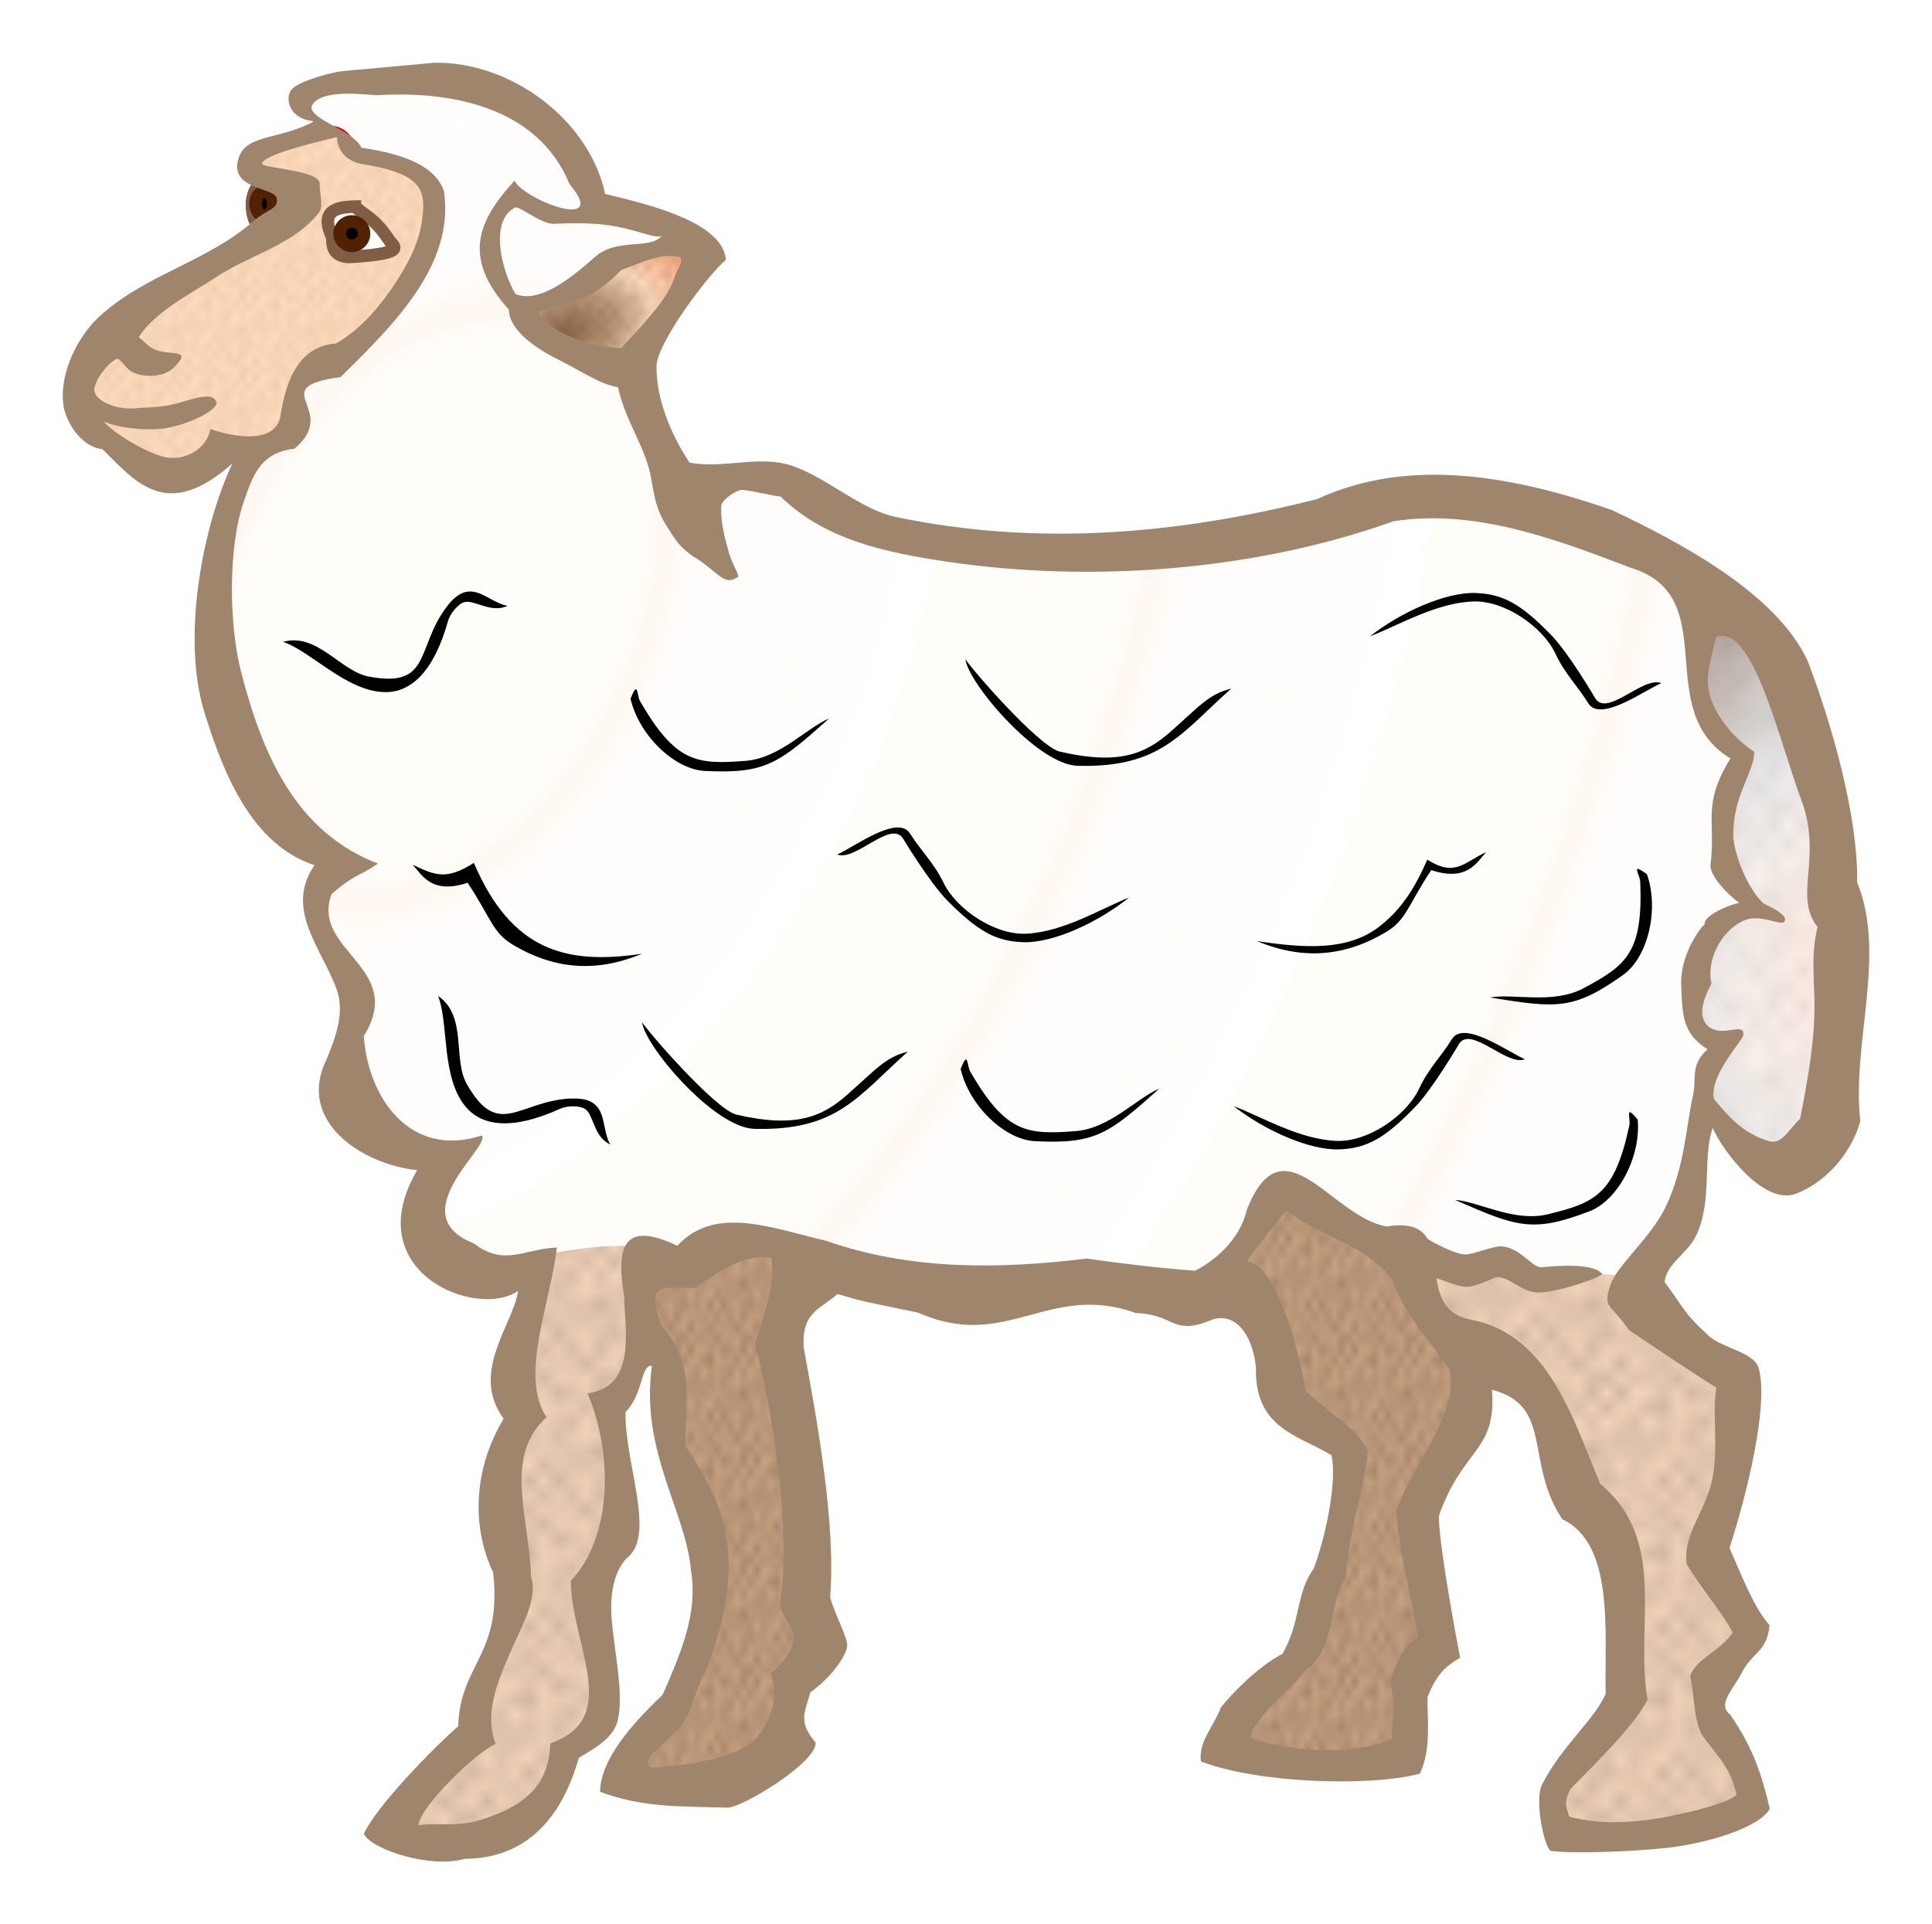 <svg xmlns="http://www.w3.org/2000/svg" xmlns:xlink="http://www.w3.org/1999/xlink" width="116.347" height="115.902" viewBox="0 0 109.075 108.658"><defs><pattern xlink:href="#a" id="n" patternTransform="matrix(.85 0 0 1.025 -8 940)"/><pattern xlink:href="#a" id="i" patternTransform="matrix(.375 0 0 .625 .5 945.25)"/><pattern xlink:href="#a" id="h" patternTransform="matrix(.8 0 0 .825 -12 924)"/><pattern xlink:href="#a" id="j" patternTransform="matrix(.383 0 0 .454 -5.657 933.38)"/><pattern xlink:href="#a" id="l" patternTransform="matrix(.375 0 0 .425 -5.657 941.866)"/><pattern id="a" patternTransform="scale(10)" height="10" width="10" patternUnits="userSpaceOnUse"><circle r=".45" cy=".81" cx="2.567"/><circle r=".45" cy="2.33" cx="3.048"/><circle r=".45" cy="2.415" cx="4.418"/><circle r=".45" cy="3.029" cx="1.844"/><circle r=".45" cy="1.363" cx="6.08"/><circle r=".45" cy="4.413" cx="5.819"/><circle r=".45" cy="4.048" cx="4.305"/><circle r=".45" cy="3.045" cx="5.541"/><circle r=".45" cy="5.527" cx="4.785"/><circle r=".45" cy="5.184" cx="2.667"/><circle r=".45" cy="1.448" cx="7.965"/><circle r=".45" cy="5.049" cx="7.047"/><circle r=".45" cy=".895" cx="4.34"/><circle r=".45" cy=".34" cx="7.125"/><circle r=".45" cy="1.049" cx="9.553"/><circle r=".45" cy="2.689" cx="7.006"/><circle r=".45" cy="2.689" cx="8.909"/><circle r=".45" cy="4.407" cx="9.315"/><circle r=".45" cy="3.87" cx="7.82"/><circle r=".45" cy="5.948" cx="8.27"/><circle r=".45" cy="7.428" cx="7.973"/><circle r=".45" cy="8.072" cx="9.342"/><circle r=".45" cy="9.315" cx="8.206"/><circle r=".45" cy="9.475" cx="9.682"/><circle r=".45" cy="6.186" cx="9.688"/><circle r=".45" cy="6.296" cx="3.379"/><circle r=".45" cy="8.204" cx="2.871"/><circle r=".45" cy="8.719" cx="4.59"/><circle r=".45" cy="9.671" cx="3.181"/><circle r=".45" cy="7.315" cx="5.734"/><circle r=".45" cy="6.513" cx="6.707"/><circle r=".45" cy="9.67" cx="5.73"/><circle r=".45" cy="8.373" cx="6.535"/><circle r=".45" cy="7.154" cx="4.37"/><circle r=".45" cy="7.25" cx=".622"/><circle r=".45" cy="5.679" cx=".831"/><circle r=".45" cy="8.519" cx="1.257"/><circle r=".45" cy="6.877" cx="1.989"/><circle r=".45" cy="3.181" cx=".374"/><circle r=".45" cy="1.664" cx="1.166"/><circle r=".45" cy=".093" cx="1.151"/><circle r=".45" cy="10.093" cx="1.151"/><circle r=".45" cy="4.451" cx="1.302"/><circle r=".45" cy="3.763" cx="3.047"/></pattern><pattern id="b" patternTransform="scale(10)" height="10" width="10" patternUnits="userSpaceOnUse"><circle r=".45" cy=".81" cx="2.567"/><circle r=".45" cy="2.33" cx="3.048"/><circle r=".45" cy="2.415" cx="4.418"/><circle r=".45" cy="3.029" cx="1.844"/><circle r=".45" cy="1.363" cx="6.08"/><circle r=".45" cy="4.413" cx="5.819"/><circle r=".45" cy="4.048" cx="4.305"/><circle r=".45" cy="3.045" cx="5.541"/><circle r=".45" cy="5.527" cx="4.785"/><circle r=".45" cy="5.184" cx="2.667"/><circle r=".45" cy="1.448" cx="7.965"/><circle r=".45" cy="5.049" cx="7.047"/><circle r=".45" cy=".895" cx="4.34"/><circle r=".45" cy=".34" cx="7.125"/><circle r=".45" cy="1.049" cx="9.553"/><circle r=".45" cy="2.689" cx="7.006"/><circle r=".45" cy="2.689" cx="8.909"/><circle r=".45" cy="4.407" cx="9.315"/><circle r=".45" cy="3.87" cx="7.82"/><circle r=".45" cy="5.948" cx="8.27"/><circle r=".45" cy="7.428" cx="7.973"/><circle r=".45" cy="8.072" cx="9.342"/><circle r=".45" cy="9.315" cx="8.206"/><circle r=".45" cy="9.475" cx="9.682"/><circle r=".45" cy="6.186" cx="9.688"/><circle r=".45" cy="6.296" cx="3.379"/><circle r=".45" cy="8.204" cx="2.871"/><circle r=".45" cy="8.719" cx="4.59"/><circle r=".45" cy="9.671" cx="3.181"/><circle r=".45" cy="7.315" cx="5.734"/><circle r=".45" cy="6.513" cx="6.707"/><circle r=".45" cy="9.67" cx="5.73"/><circle r=".45" cy="8.373" cx="6.535"/><circle r=".45" cy="7.154" cx="4.37"/><circle r=".45" cy="7.25" cx=".622"/><circle r=".45" cy="5.679" cx=".831"/><circle r=".45" cy="8.519" cx="1.257"/><circle r=".45" cy="6.877" cx="1.989"/><circle r=".45" cy="3.181" cx=".374"/><circle r=".45" cy="1.664" cx="1.166"/><circle r=".45" cy=".093" cx="1.151"/><circle r=".45" cy="10.093" cx="1.151"/><circle r=".45" cy="4.451" cx="1.302"/><circle r=".45" cy="3.763" cx="3.047"/></pattern><pattern id="c" patternTransform="scale(10)" height="10" width="10" patternUnits="userSpaceOnUse"><circle r=".45" cy=".81" cx="2.567"/><circle r=".45" cy="2.33" cx="3.048"/><circle r=".45" cy="2.415" cx="4.418"/><circle r=".45" cy="3.029" cx="1.844"/><circle r=".45" cy="1.363" cx="6.08"/><circle r=".45" cy="4.413" cx="5.819"/><circle r=".45" cy="4.048" cx="4.305"/><circle r=".45" cy="3.045" cx="5.541"/><circle r=".45" cy="5.527" cx="4.785"/><circle r=".45" cy="5.184" cx="2.667"/><circle r=".45" cy="1.448" cx="7.965"/><circle r=".45" cy="5.049" cx="7.047"/><circle r=".45" cy=".895" cx="4.34"/><circle r=".45" cy=".34" cx="7.125"/><circle r=".45" cy="1.049" cx="9.553"/><circle r=".45" cy="2.689" cx="7.006"/><circle r=".45" cy="2.689" cx="8.909"/><circle r=".45" cy="4.407" cx="9.315"/><circle r=".45" cy="3.87" cx="7.82"/><circle r=".45" cy="5.948" cx="8.27"/><circle r=".45" cy="7.428" cx="7.973"/><circle r=".45" cy="8.072" cx="9.342"/><circle r=".45" cy="9.315" cx="8.206"/><circle r=".45" cy="9.475" cx="9.682"/><circle r=".45" cy="6.186" cx="9.688"/><circle r=".45" cy="6.296" cx="3.379"/><circle r=".45" cy="8.204" cx="2.871"/><circle r=".45" cy="8.719" cx="4.59"/><circle r=".45" cy="9.671" cx="3.181"/><circle r=".45" cy="7.315" cx="5.734"/><circle r=".45" cy="6.513" cx="6.707"/><circle r=".45" cy="9.67" cx="5.73"/><circle r=".45" cy="8.373" cx="6.535"/><circle r=".45" cy="7.154" cx="4.37"/><circle r=".45" cy="7.25" cx=".622"/><circle r=".45" cy="5.679" cx=".831"/><circle r=".45" cy="8.519" cx="1.257"/><circle r=".45" cy="6.877" cx="1.989"/><circle r=".45" cy="3.181" cx=".374"/><circle r=".45" cy="1.664" cx="1.166"/><circle r=".45" cy=".093" cx="1.151"/><circle r=".45" cy="10.093" cx="1.151"/><circle r=".45" cy="4.451" cx="1.302"/><circle r=".45" cy="3.763" cx="3.047"/></pattern><radialGradient xlink:href="#f" id="g" cx="9.087" cy="976.668" fx="9.087" fy="976.668" r="49.864" gradientTransform="matrix(.481 .22 -.326 .713 336.261 278.896)" gradientUnits="userSpaceOnUse" spreadMethod="repeat"/><radialGradient xlink:href="#e" id="m" cx="129.154" cy="1019.736" fx="129.154" fy="1019.736" r="4.581" gradientTransform="matrix(2.815 .133 -.233 4.933 -25.361 -4049.495)" gradientUnits="userSpaceOnUse"/><radialGradient xlink:href="#d" id="k" cx="75.13" cy="962.046" fx="75.13" fy="962.046" r="5.268" gradientTransform="matrix(1.432 -.549 .355 .927 -419.44 111.251)" gradientUnits="userSpaceOnUse"/><linearGradient id="e"><stop offset="0" stop-color="#ffede3"/><stop offset=".406" stop-color="#f6f0ec"/><stop offset=".583" stop-color="#eaeaea"/><stop offset="1" stop-color="#b5a79e"/></linearGradient><linearGradient id="d"><stop offset="0" stop-color="#8d694b"/><stop offset=".369" stop-color="#c09a7b"/><stop offset=".638" stop-color="#ffdabc"/><stop offset="1" stop-color="#f8a77c"/></linearGradient><linearGradient id="f"><stop offset="0" stop-color="#fffdf8"/><stop offset=".408" stop-color="#fffdfa"/><stop offset=".447" stop-color="#fff7f0"/><stop offset=".504" stop-color="#fffdfb"/><stop offset=".692" stop-color="#fffdfc"/><stop offset="1" stop-color="#fff"/></linearGradient></defs><g transform="translate(2.3 -943.107)"><path d="M35.886 970.161l5.657-.177 5.656 3.005 10.607 1.415s10.48-.823 11.844-1.238c.911-.277 8.182-2.466 10.014-2.1l13.144 4.045 5.48 4.773 2.651 9.546.354 16.617-2.828 3.535c-1.46-.899-2.918-1.847-4.377-3.889l-1.28 4.773-3.182 5.657 6.54 4.95-2.12 10.076 2.474 4.42-2.475 3.358c1.245 2.24 2.83 4.478 2.652 6.718-3.63.73-7.31 2.034-10.784.884l-.53-1.945 4.066-5.657-.53-9.192c-.942.353-3.862-5.005-3.36-5.834.178-.707-2.12-4.066-2.12-4.066l-3.182-.707.707 3.359-3.359 5.834 1.04 7.86-1.217 2.746-.177 3.359c-3.476.543-6.953 1.511-10.43-.707l4.95-5.834 2.298-10.783-3.889-3.005-1.06-5.657c-8.879-.257-17.676-.11-26.87-1.945v10.43l1.414 10.607-1.414 3.182-.177 3.358c-1.367 1.144-2.896 1.801-4.596 1.945-1.458.149-2.693.742-4.773-.354l3.005-4.066 2.298-6.187-2.828-9.546v-3.712l-1.061-1.414c-.108 1.937-1.023 2.93-2.121 3.712l.707 7.425-1.945 3.535 1.06 6.895c-.017 1.022-1.356 1.384-2.297 1.944-.508 1.56-1.324 3.016-2.829 4.243-2.357.68-4.714 1.465-7.07.53 1.464-2.02 1.09-3.428 4.772-6.187.064-1.948 1.477-4.86 2.652-7.602l-1.414-7.07 1.59-3.183.53-8.131c-1.334.772-2.777 1.194-4.772-.177-1.543-2.062-.664-4.125-.707-6.187l-5.657-3.359 1.237-5.657-2.298-4.596c-.04-.7.28-1.64 1.238-3.005-3.13-1.588-4.284-4.36-5.834-6.895l-1.414-8.485 2.121-8.132-1.414.397-2.828 1.194-4.202-2.048-1.278-2.901 2.298-3.359 10.076-6.01.291-1.81c-1.044.518-1.886-.395-2.766-1.196.011-.412-.066-.825 1.237-1.237l3.182-1.06c-.417.162-1.208-.798-1.944-1.592l4.066-1.06 7.601.707 4.773 4.596.354 2.121c2.23.034 4.499.42 6.894 1.945-1.306 2.668-2.977 4.882-4.95 6.717z" fill="url(#g)" fill-rule="evenodd" stroke="#f0f" stroke-width=".354"/><g fill="#f2d3ba" fill-rule="evenodd"><path d="M27.752 1015.328l-.75 7.787c-1.055 1.732-1.62 4.963-.444 7.307.305 1.758-.529 2.065-.25 3.295-.237 2.294-1.568 4.766-2.205 7.237-1.217.893-3.303 2.758-3.105 3.65l-1.605 1.692c1.127 1.122 1.791 1.176 2.666 1.086 1.397-.289 3.844-.055 4.543-.809 1.348-1.041 3.212-3.32 2.668-4.362.505-.991 1.942-.63 1.768-1.169 1.256-1.13.568-6.593-.002-7.724l1.842-4.031c-.285-2.412-.336-2.85-.703-6.894 1.926-1.198 1.344-7.123 1.962-8.9-3.022-.163-4.57.26-8.09.919zM77.451 1014.03c.713 1.666.639 3.464 2.624 4.918 1.077.219 1.325 2.624 2.929 2.082 1.301.505 2.83 4.059 5.122 8.092.896.456.943 2.71.947 6.418-.471 1.69.88 2.288.252 3.324-1.411 3.126-2.648 3.348-3.776 4.765-.711 1.981.07 3.058.645 2.886 3.634.328 7.74.01 10.212-1.29.64-.52-1.687-4.561-2.618-6.357.057-2.1 1.843-2.378 3.186-3.767-1.82-2.512-2.395-1.845-3.19-4.877.955-1.61 2.043-6.283 2.286-8.834.65-1.83-2.663-2.02-3.474-2.622-.466-.454-.95-3.44-2.26-3.513l-3.293-.325-2.181.355z"/></g><g opacity=".254" fill="url(#h)" fill-rule="evenodd"><path d="M27.752 1015.328l-.75 7.787c-1.055 1.732-1.62 4.963-.444 7.307.305 1.758-.529 2.065-.25 3.295-.237 2.294-1.568 4.766-2.205 7.237-1.217.893-3.303 2.758-3.105 3.65l-1.605 1.692c1.127 1.122 1.791 1.176 2.666 1.086 1.397-.289 3.844-.055 4.543-.809 1.348-1.041 3.212-3.32 2.668-4.362.505-.991 1.942-.63 1.768-1.169 1.256-1.13.568-6.593-.002-7.724l1.842-4.031c-.285-2.412-.336-2.85-.703-6.894 1.926-1.198 1.344-7.123 1.962-8.9-3.022-.163-4.57.26-8.09.919zM77.451 1014.03c.713 1.666.639 3.464 2.624 4.918 1.077.219 1.325 2.624 2.929 2.082 1.301.505 2.83 4.059 5.122 8.092.896.456.943 2.71.947 6.418-.471 1.69.88 2.288.252 3.324-1.411 3.126-2.648 3.348-3.776 4.765-.711 1.981.07 3.058.645 2.886 3.634.328 7.74.01 10.212-1.29.64-.52-1.687-4.561-2.618-6.357.057-2.1 1.843-2.378 3.186-3.767-1.82-2.512-2.395-1.845-3.19-4.877.955-1.61 2.043-6.283 2.286-8.834.65-1.83-2.663-2.02-3.474-2.622-.466-.454-.95-3.44-2.26-3.513l-3.293-.325-2.181.355z"/></g><g fill="#c7a181" fill-rule="evenodd"><path d="M33.383 1015.363l2.166 5.665c-1.054 1.733-.736 3.638.44 5.983.837-.1 1.328 1.18 1.608 2.41 1 2.56-.155 3.97-.262 6.53-1.216.893-1.535 2.493-1.337 3.386l-1.782 1.515c-2.055 3.243.024 3.385.899 3.295 1.397-.289 4.639-.055 5.338-.809 1.348-1.041 2.329-2.171 1.785-3.213.505-.991.527-1.779.353-2.318 1.256-1.131 1.187-2.792.617-3.923l-.456-5.622c.245-5.86.283-6.74-.792-10.253-.283-1.551-.07-2.35.548-4.127-2.122-1.02-3.775-.163-5.438.653zM70.057 1010.828l-2.931 3.7c1.02.407-.05 2.11 1.625 1.864.928 3.99 2.564 7.647 4.895 8.128.8.609.507 4.463-.975 7.693-.766 1.578-.903 1.982-.893 2.857-1.948 2.823-2.643 3.191-4.006 4.383-1.055 1.822-1.041 2.65-.444 2.584l9.59.882c.724-.396.698-.915.103-2.849.433-2.055.405-2.792 1.975-3.918-.55-4.181-1.006-4.394-1.244-7.519.437-2.007 1.979-3.421 2.675-5.887.967-1.684-.725-3.982-1.414-4.72-.378-.53-1.568-3.602-2.845-3.908l-2.186-1.679z"/></g><g opacity=".298" fill="url(#i)" fill-rule="evenodd"><path d="M33.383 1015.363l2.166 5.665c-1.054 1.733-.736 3.638.44 5.983.837-.1 1.328 1.18 1.608 2.41 1 2.56-.155 3.97-.262 6.53-1.216.893-1.535 2.493-1.337 3.386l-1.782 1.515c-2.055 3.243.024 3.385.899 3.295 1.397-.289 4.639-.055 5.338-.809 1.348-1.041 2.329-2.171 1.785-3.213.505-.991.527-1.779.353-2.318 1.256-1.131 1.187-2.792.617-3.923l-.456-5.622c.245-5.86.283-6.74-.792-10.253-.283-1.551-.07-2.35.548-4.127-2.122-1.02-3.775-.163-5.438.653zM70.057 1010.828l-2.931 3.7c1.02.407-.05 2.11 1.625 1.864.928 3.99 2.564 7.647 4.895 8.128.8.609.507 4.463-.975 7.693-.766 1.578-.903 1.982-.893 2.857-1.948 2.823-2.643 3.191-4.006 4.383-1.055 1.822-1.041 2.65-.444 2.584l9.59.882c.724-.396.698-.915.103-2.849.433-2.055.405-2.792 1.975-3.918-.55-4.181-1.006-4.394-1.244-7.519.437-2.007 1.979-3.421 2.675-5.887.967-1.684-.725-3.982-1.414-4.72-.378-.53-1.568-3.602-2.845-3.908l-2.186-1.679z"/></g><path d="M21.999 953.591c-.41-.189-.926-.925-2.226-1.326l-1.97-.465c-.265-.755-.632-1.358-1.365-1.412-1.894.603-4.178 1.124-4.693 1.867 1.36 1.241 3.073 1.17 3.55 1.417-.122 1.613-1.582 2.2-2.582 2.598l-4.1 2.235-4.733 3.21-1.699 2.858c-.392 1.765.048 3.36 1.339 2.938.436.635 1.686 1.832 3.373 2.276 1.576.218 1.924-.398 3.337-1.2.937.302 1.992-.04 3.106-.658l.98-1.005c.179-1.013-.274-2.05 1.074-3.057 1.67-1.129 1.486-.17 3.703-2.617 1.072-1.256 2.173-2.588 2.455-4.09 1.597-1.914 1-3.031.451-3.569z" fill="#ffdabc" fill-rule="evenodd" stroke="red" stroke-width=".354"/><path d="M21.999 953.591c-.41-.189-.926-.925-2.226-1.326l-1.97-.465c-.265-.755-.632-1.358-1.365-1.412-1.894.603-4.178 1.124-4.693 1.867 1.36 1.241 3.073 1.17 3.55 1.417-.122 1.613-1.582 2.2-2.582 2.598l-4.1 2.235-4.733 3.21-1.699 2.857c-.392 1.766.048 3.361 1.339 2.939.436.635 1.686 1.831 3.373 2.276 1.576.218 1.924-.398 3.337-1.2.937.302 1.992-.04 3.106-.658l.98-1.005c.179-1.013-.274-2.05 1.074-3.057 1.67-1.129 1.486-.169 3.703-2.617 1.072-1.256 2.173-2.588 2.455-4.09 1.597-1.914 1-3.031.451-3.569z" opacity=".116" fill="url(#j)" fill-rule="evenodd" stroke="red" stroke-width=".354"/><path d="M28.345 955.133c3.055.603 3.009-.158 5.198-.005 1.2.009 3.29 1.019 3.426 1.736-2.493.482-3.42.447-4.083.411l-1.382 1.355c-2.033 1.54-3.813 1.394-4.604 1.757-.402-.418-2.92-3.475-.323-6.138z" fill="none" stroke="#c83737" stroke-width=".354"/><path d="M27.553 960.445c.501-.584 1.629-.927 2.774-.974l2.226-1.526c.505-1 4.437-1.055 4.988-.66.777.559-1.204 2.014-1.595 2.982l-2.59 2.946c-3.072.55-5.29-.583-5.803-2.768z" fill="url(#k)" fill-rule="evenodd" stroke="#de8787" stroke-width=".354"/><path d="M27.553 960.445c.501-.584 1.629-.927 2.774-.974l2.226-1.526c.505-1 4.437-1.055 4.988-.66.777.559-1.204 2.014-1.595 2.982l-2.59 2.946c-3.072.55-5.29-.583-5.803-2.768z" opacity=".204" fill="url(#l)" fill-rule="evenodd" stroke="#de8787" stroke-width=".354"/><path d="M94.63 977.245c1.428 1.37 4.444 2.026 3.901 5.367 1.143.994 1.711 2.693 1.902 5.116.779 1.785 1.23 3.884.357 5.67 1.697.151 1.542 3.817.768 6.446-1.165 1.592.06 5.016.062 6.571-.18.815-2.118 2.801-3.554 2.901-.805.056-3.228-2.083-4.178-3.874-.689-.485.46-1.912 1.384-3.598-.949.135-1.94.423-1.964-2.679.582-1.809.883-4.324 3.321-4.973-.958-1.268-1.793-1.595-1.437-4.929-.157-1.31.22-2.056.893-3.428-2.592-1.351-3.334-5.572-1.456-8.59z" fill="url(#m)" fill-rule="evenodd" stroke="#f60" stroke-width=".354"/><path d="M94.63 977.245c1.428 1.37 4.444 2.026 3.901 5.366 1.143.995 1.711 2.694 1.902 5.117.779 1.785 1.23 3.884.357 5.67 1.697.152 1.542 3.817.768 6.446-1.165 1.592.06 5.016.062 6.571-.18.815-2.118 2.801-3.554 2.901-.805.056-3.228-2.083-4.178-3.874-.689-.485.46-1.912 1.384-3.598-.949.135-1.94.423-1.964-2.679.582-1.809.883-4.324 3.321-4.973-.958-1.268-1.793-1.595-1.437-4.929-.157-1.31.22-2.056.893-3.428-2.592-1.351-3.334-5.572-1.456-8.59z" opacity=".125" fill="url(#n)" fill-rule="evenodd" stroke="#f60" stroke-width=".354"/><path d="M17.735 954.774c-1.109.027-1.982.246-1.263 1.768-.045.663.215 1.083 1.01 1.073 3.481-.216 2.326-.634 2.147-1.01-.764-1.14-1.282-1.296-1.894-1.83zM12.685 953.264s-.839.371-.757 1.579c.096 1.435 1.073 1.389 1.073 1.389 1.101-.77 1.548-1.65 1.641-2.589-.652-.654-1.304-.9-1.957-.379z" fill="#fff" fill-rule="evenodd" stroke="#805d44" stroke-width=".709"/><path style="line-height:normal;text-indent:0;text-align:start;text-decoration-line:none;text-decoration-style:solid;text-decoration-color:#000;text-transform:none;block-progression:tb;white-space:normal;isolation:auto;mix-blend-mode:normal;solid-color:#000;solid-opacity:1" d="M24.101 992.952c1.35 2.04 1.396 2.82 2.591 3.523 2.387 1.404 4.727 1.537 7.256.486-4.301.64-7.37-.17-9.496-5.13-1.574.996-2.185.697-3.45.106.52.562 1.05 1.696 3.1 1.015zM22.963 977.312c-1.827 2.354-.848 4.677-4.446 3.998-1.599-.302-2.907-2.501-4.838-1.96 1.556.508 3.625 2.85 5.81 2.838 1.391-.007 2.685-1.102 3.504-4.011.138-.493.628-.98.89-1.062.59-.185 1.496.648 2.473.202-1.16-.204-2.068-1.714-3.393-.005zM33.299 982.566c.483 2.064 2.475 3.986 4.198 4.073 3.425.171 4.162-.419 7.013-2.962-1.248.507-2.777 2.244-4.725 2.393-2.754.212-3.932.105-5.938-3.35-.21-.365-.111-1.276-.548-.154zM52.207 980.324c.123 1.322 4.062 5.966 6.333 6.025 4.685.12 5.818-1.817 8.67-4.36-1.293.325-1.8 1.006-3.434 2.443-1.4 1.23-2.892 1.896-6.24 1.115-1.205-.28-5.143-4.845-5.33-5.223zM81.027 976.592c-1.715-.07-4.28 1.106-5.98 2.443 1.619-.616 3.715-1.89 5.83-1.966 1.761-.062 3.921 1.416 4.64 2.951.53 1.133 1.257 1.828 1.851 2.796.682 1.111 3.209-.756 4.126-1.133-1.006-.418-3.013 1.89-3.712.885 0 0-1.486-2.552-2.505-3.601-1.724-1.777-2.728-2.313-4.25-2.375zM90.162 1006.331c.18 2.112-1.119 4.557-2.73 5.173-3.204 1.224-4.087.89-7.586-.645 1.344.096 3.335 1.274 5.234.813 2.684-.652 3.771-1.118 4.609-5.024.086-.413-.29-1.248.473-.317zM73.329 1008.006c-1.715.07-4.28-1.106-5.98-2.443 1.618.616 3.714 1.89 5.83 1.965 1.76.062 3.92-1.416 4.639-2.95.53-1.134 1.257-1.829 1.852-2.797.681-1.11 3.208.757 4.125 1.134-1.005.417-3.012-1.89-3.711-.885 0 0-1.487 2.551-2.505 3.6-1.724 1.778-2.729 2.313-4.25 2.376zM90.683 992.472c.7 2 .053 4.692-1.354 5.69-2.797 1.984-3.736 1.882-7.507 1.268 1.325-.243 3.547.401 5.271-.518 2.437-1.3 3.373-2.024 3.21-6.015-.018-.421-.591-1.137.38-.425zM78.504 992.236c-1.35 2.04-1.396 2.82-2.591 3.523-2.387 1.404-4.727 1.537-7.256.486 2.702.402 5.137.576 6.938-.836 1.066-.836 1.893-1.919 2.683-3.763 1.574.997 2.06.166 3.325-.425-.52.562-1.05 1.696-3.1 1.015zM51.935 1003.472c.483 2.063 2.475 3.986 4.198 4.072 3.425.172 4.162-.418 7.014-2.962-1.249.507-2.777 2.244-4.725 2.394-2.754.212-3.933.105-5.939-3.35-.21-.365-.111-1.276-.548-.154zM33.953 1000.822c.123 1.322 4.062 5.966 6.333 6.025 4.685.12 5.818-1.817 8.67-4.36-1.293.325-1.799 1.006-3.434 2.443-1.4 1.23-2.892 1.896-6.24 1.115-1.205-.28-5.142-4.845-5.33-5.223zM29.972 1005.131c-2.977.12-4.123 2.366-5.923-.823-.799-1.417.04-3.835-1.618-4.963.614 1.517.157 4.608 1.574 6.273.904 1.057 2.572 1.342 5.324.094.466-.212 1.154-.15 1.386 0 .522.33.468 1.56 1.439 2.02-.592-1.018-.022-2.685-2.186-2.594zM55.497 996.308c1.716.048 4.264-1.163 5.947-2.523-1.61.638-3.689 1.94-5.804 2.044-1.76.086-3.939-1.363-4.678-2.889-.545-1.126-1.282-1.81-1.889-2.771-.696-1.101-3.198.8-4.11 1.188 1.011.405 2.987-1.93 3.7-.934 0 0 1.52 2.532 2.553 3.567 1.747 1.754 2.758 2.276 4.28 2.318z" color="#000" font-weight="400" font-family="sans-serif" overflow="visible" fill-rule="evenodd"/><circle style="marker:none" cx="17.563" cy="956.3" r=".688" color="#000" overflow="visible" fill-rule="evenodd" stroke="#502200" stroke-width=".709" stroke-linecap="round"/><ellipse style="marker:none" cx="12.625" cy="954.612" rx=".5" ry=".688" color="#000" overflow="visible" fill-rule="evenodd" stroke="#502200" stroke-width=".709" stroke-linecap="round"/><path style="line-height:normal;text-indent:0;text-align:start;text-decoration-line:none;text-decoration-style:solid;text-decoration-color:#000;text-transform:none;block-progression:tb;white-space:normal;isolation:auto;mix-blend-mode:normal;solid-color:#000;solid-opacity:1" d="M13.325 954.317c.092.625-.474.542-1.318 1.278-2.705 2.356-6.2 3.032-8.763 5.448-1.138 1.072-2.25 3.171-1.95 5.029.103.64.815 2.223 2.194 2.4 1.956 1.955 3.672 4.046 7.338.8-1.607 3.34-2.917 9.7-1.598 14.009 1.117 3.647 2.737 7.527 6.229 8.68-1.723 2.49.431 4.723 1.25 7.014.463 1.296-.042 2.671-.58 3.973-1.724 3.534 2.13 5.936 5.124 6.229-3.367 5.764 3.357 8.435 5.702 6.823-.296 1.927-2.736 4.59-.82 7.217-1.798 2.997-1.746 6.254-.596 8.664.544 4.677-1.872 5.165-1.968 8.703-1.383 1.19-4.676 4.58-5.329 6.077.472.91 3.842 1.964 5.678 1.404 4.084-.016 5.72-3.112 6.463-5.703 1.173-.692 2.06-1.236 2.236-2.303.25-1.527-.19-3.485-.375-5.403-.142-1.46.103-2.943.977-3.69 1.45-1.352-.27-5.386-.204-8.127 1.043-1.072.832-2.677 1.49-2.612-.671 4.817 1.914 8.18 2.213 11.599.37 2.328-.493 4.423-1.606 6.972-1.8 1.717-3.497 3.664-3.536 5.48 2.37.886 4.341.818 7.18.899.827.024 5.096-2.581 4.987-3.679-.994-1.185-.614-1.656-.294-2.834 1.292-.913 2.081-2.18 2.083-2.661.001-.481-.785-1.944-.966-2.718.334-4.062-.713-9.864-1.485-14.05-.147-2.032.882-2.167 1.901-3.062 1.531.456 1.495.418 4.565 1.054 4.952 2.213 7.354-1.746 12.27.017 2.306.094 2.047 1.349 4.381.353 1.493-.397 2.287 1.263 2.409 2.758-.073 3.428 2.424 3.796 4.262 4.92.315 1.336-.239 4.324-.993 6.392-1.017 1.354-.729 3.044-1.777 4.827-1.33.687-2.818 2.195-3.47 3.021-.429 1.133-1.276 1.924-1.129 3.049 3.132 1.223 9.473 1.453 12.36.695.664-1.379.41-3.098.432-4.321.467-1.17.92-1.7 1.843-2.226-.364-1.863-1.267-6.892-1.19-8.046 1.375-3.854 3.25-3.572 2.988-7.085 3.487.9 1.82 4.06 3.963 7.306 2.965 1.402 2.385 6.36 2.454 9.863-.634 1.473-2.5 2.96-3.588 5.117-.463.861.153 3.683.504 3.75 1.136.166 4.435.055 6.474-.163 2.396-.255 5.324-1.174 5.876-2.218-.44-1.878-.93-3.421-2.232-5.31-.766-.572.152-1.39.663-2.394.568-1.113 1.44-1.175 1.555-2.667-.893-.973-1.593-2.863-2.26-4.348.963-2.967 2.223-8.047 1.654-10.14-.266-.98-2.193-1.132-2.94-1.954-1.361-1.228-1.43-1.702-2.377-2.914.086-1.051 1.293-1.616 1.777-2.63.956-2.003.333-4.351.938-6.085.522 1.237 2.875 4.409 4.703 3.717 1.489-.563 3.058-2.076 3.631-4.095-.502-4.387 1.5-9.375-.182-13.497.066-3.67-1.422-8.929-2.801-12.517-1.788-3.818-7.198-6.678-11.057-8.501-5.261-1.823-11.307-3.077-16.612-.618-7.935 2.018-15.84 2.675-23.794 1.017-2.094-.436-4.189-2.474-6.176-2.985-1.728-.443-3.733.262-5.48-.088-1.035-1.565-1.88-3.576-1.864-5.43.012-1.298 2.832-5.083 3.918-6.021-.164-2.09-4.182-3.092-6.816-3.717-.908-4.239-5.385-7.495-9.652-7.407l-5.12.466c-.658.06-2.377.53-2.87.98-.492.45-.26 1.753 1.224 1.853-2.071 1.128-3.998.666-4.328 2.28-.33 1.612 2.132 1.458 2.207 2.086zm5.72-5.836c4.06-.244 9.006.628 10.805 5.014.672.798.737 1.21.479 1.364-.637.381-3.24-.793-3.577-1.556-2.04 2.24-3.013 4.311-.322 7.288.034 1.137 1.394 2.114 2.71 2.778 1.517.766 2.414 1.422 3.455 1.605.401 1.92 1.55 3.346 1.863 5.11.194 1.098.289 1.776.839 2.658.588.944.712 1.164 1.502 1.76 1.319.759 1.753 1.716 2.472 1.229.327.006-.187-.594-.423-1.435-.19-.674-.486-1.724-.426-2.638.022-.326.822-.858 1.13-.888.308-.03 1.93.383 2.21.364 2.478 2.432 5.865 3.159 9.355 3.681 8.135 1.219 17.448.528 25.246-2.273 4.573-.725 9.162.997 13.366 2.612 5.349 1.6 1.119 8.007 5.667 10.782-1.62 2.61-.817 3.519-1.123 5.98-.1.801 1.622 2.261 1.65 2.157-.658.145-2.055.735-1.984 1.227-.425.375-1.375 1.89-1.324 3.377.066 1.879.108 2.786 1.484 3.678-1.007.913-.594 1.667-.824 2.648-.354 1.502-.456 4.046-1.556 6.29-.86 1.757-2.742 3.26-3.106 4.39-.435 1.35.007.99 1.058 2.531 1.9 1.279 3.297 2.218 4.927 3.248-.242 1.56.115 3.256-.196 5.007-.338 1.913-1.717 3.25-1.476 4.949.757 1.296 2.116 2.898 2.602 3.874-.75 1.1-2.046 1.438-2.402 2.433.27 1.37.189 2.338.638 3.311.763 1.086 1.616 1.785 1.976 3.397-.395.48-2.635.99-3.57 1.185-2.004.417-4.064.569-5.883.06-.162-.61-.321-.729.061-1.546 1.808-1.816 3.657-3.677 4.369-5.057-.73-4.237 1.177-8.973-2.67-12.182-1.528-3.623-2.91-8.427-7.278-9.268-1.45-.255-1.797-1.254-1.971-2.32-.017-.101 1.155.475 1.7.467.565-.01 1.6-.549 1.704-.55.76-.015 1.448.9 2.389.866.919-.032 2.732-.553 3.577-1.026-.547-.782-3.41-.38-3.504-.397-.551-.093-1.15-1.085-2.148-1.178-.512-.047-1.55.43-2.058.453-.586.027-2.128-.822-2.171-.896-.337-.573-.972-.895-2.288-.685-3.12-.5-5.864-6.161-7.913-.922-.4 1.74-1.901 2.912-2.914 3.422-2.433-.19-4.131-.41-6.125-.686-4.94.602-9.907.672-14.698-1.002-3.077-.718-6.267-2.036-8.41.277-3.156-1.505-3.436.201-3.002 2.845.044 1.996.703 5.096-2.064 5.493 1.455 3.43 1.391 8.142-.95 10.574.059 3.724 2.914 7.747-1.147 9.185-.1 2.153-1.162 3.38-3.596 4.209-1.56.586-2.697.232-3.855.42.076-1.04 3.241-4.124 4.353-4.59-.69-1.886.213-3.785 1.115-5.808.458-1.027 1.273-2.48.885-3.633-.077-3.358-1.593-6.773.879-9.013-1.54-2.297.186-6.309.588-9.58-1.821.054-2.937 1.106-4.696-.235-4.136-1.624 1.034-5.544.449-6.09-3.99 1.291-6.41-2.044-6.658-5.622 2.418-3.879-3.018-4.807-1.82-8.012 1.362-1.175 1.415-.903 2.62-1.721-4.606-1.763-6.525-6.1-7.749-10.911-.655-2.58-.727-6.929.168-9.51.507-1.458.913-2.785 2.87-3.006 2.626-2.24-1.774-3.436 2.594-4.043 3.073-3.01 6.466-6.39 5.839-10.513-.48-1.339-2.068-2.065-4.667-2.44-.367-.98-3.29-1.693-2.738-2.463.66-.92 3.269-.477 3.688-.502zm2.549 6.197c-.003 1.729-.742 3.138-1.543 4.366-.804 1.234-1.99 2.692-3.396 3.46-2.303.161-2.884 2.566-3.118 4.077-.206 1.332-1.95 1.435-3.963.75-.178 1.121-1.43 1.803-2.496 1.6-1.13-.214-3.089-1.475-3.51-2.009 1.073.407 2.488.503 3.43.373 1.527-.253 3.051-1.096 2.919-1.485-.158-.499-.945-.293-1.58-.114-.699.219-1.251.4-2.735.44-1.311.205-2.574-.426-2.58-1.007-.006-.426.68-1.517 1.305-1.772.27.09.483.615.922.797.73.302 1.753.217 2.256-.281 1.074-1.062-.025-.693-.952-.985-.454-.144-.687-.498-1.017-.74.875-1.42 2.844-2.397 4.397-3.413 1.963-1.284 4.41-1.818 5.833-3.703.172-.38-.027-1.144-.015-1.506.128-.816-3.226-.908-3.251-1.173.01-.475 2.854-1.187 4.222-1.503.01.389.215 1.332 1.5 1.536 2.568.407 3.374 1.073 3.372 2.292zm13.479 1.731c-.673.84-2.528.086-3.795 1.219-1.772 1.585-3.307 2.556-4.477 2.082-.8-1.347-1.485-4.17-.003-4.89.327-.04 1.468.96 2.19.924.918-.046 2.016-.055 2.945.064 1.662.212 2.786.832 3.14.601zm1.038 1.225c.14.448-.12.463-.342 1.174-.41 1.313-2.175 3.035-2.986 3.947-1.459-.02-4.022-.724-4.724-2.061 2.096-.649 2.926-.513 4.712-2.337 1.484-.55 2.262-.968 3.34-.723zm58.475 21.447c2.074-.81 3.537 5.806 4.855 9.312 1.135 3.257-.503 5.301.871 7.05-.349 1.544-.206 2.542-.175 4.149.042 2.208-.354 4.366-.809 6.689-.63.578-1.028 1.501-1.797 1.253-1.345-.436-2.08-1.18-3.073-2.377-.235-1.162 1.212-2.836 1.635-3.501.214-.77-.67-.26-1.345-.35-.823-.11-1.421-.854-.424-2.653-.325-1.474.694-3.137 1.918-3.6.927-.352 2.084.4 2.218.067.098-.24-.204-.54-1.18-.99-.844-.72-1.711-2.78-1.722-3.862-.022-2.245 1.168-3.52 1.182-4.714-1.091-.695-2.22-2.005-2.539-3.312-.262-1.075.168-2.106.385-3.161zm-24.281 32.396c2.479 1.709 4.229 1.785 5.955 3.791.815 2.274 2.233 3.536 3.264 5.19.577 2.474-2.085 5.34-3 7.945.146 2.27.883 4.931 1.225 7.149-.675.359-1.184 1.304-1.579 2.477.371 1.569.078 2.24.116 3.24-2.03 1.037-6.165.704-8.034-.06.526-1.453 2.273-2.552 3.13-3.768 1.739-1.21 1.222-3.449 2.29-5.245.212-2.783 1.048-5.052 1.255-7.126-.656-1.46-2.303-2.186-3.508-3.44-.474-2.745-1.816-7.294-3.322-7.274.352-.623 1.758-2.318 2.208-2.879zm-29.05 2.658c.157 1.335-.15 2.404-.93 4.833.848 3.234 2.152 10.537 1.385 14.843.564 1.228.693 1.114.796 1.645.103.53-.438 1.441-1.303 2.158.595 1.375-.132 3.115-1.123 3.925-1.08.882-3.935 1.307-5.588 1.375-.72-.426.478-1.074 1.404-2.108.976-.915.778-1.73 1.594-3.215.643-1.643 1.698-4.675 1.225-7.637-.317-1.983-1.364-3.807-2.31-5.16-.096-2.51.65-4.574-1.36-6.822-1.007-2.567.219-2.166 1.9-2.142 1.58-1.128 2.988-1.957 4.31-1.695z" color="#000" font-weight="400" font-family="sans-serif" overflow="visible" fill="#9e856c" fill-rule="evenodd"/></g></svg>